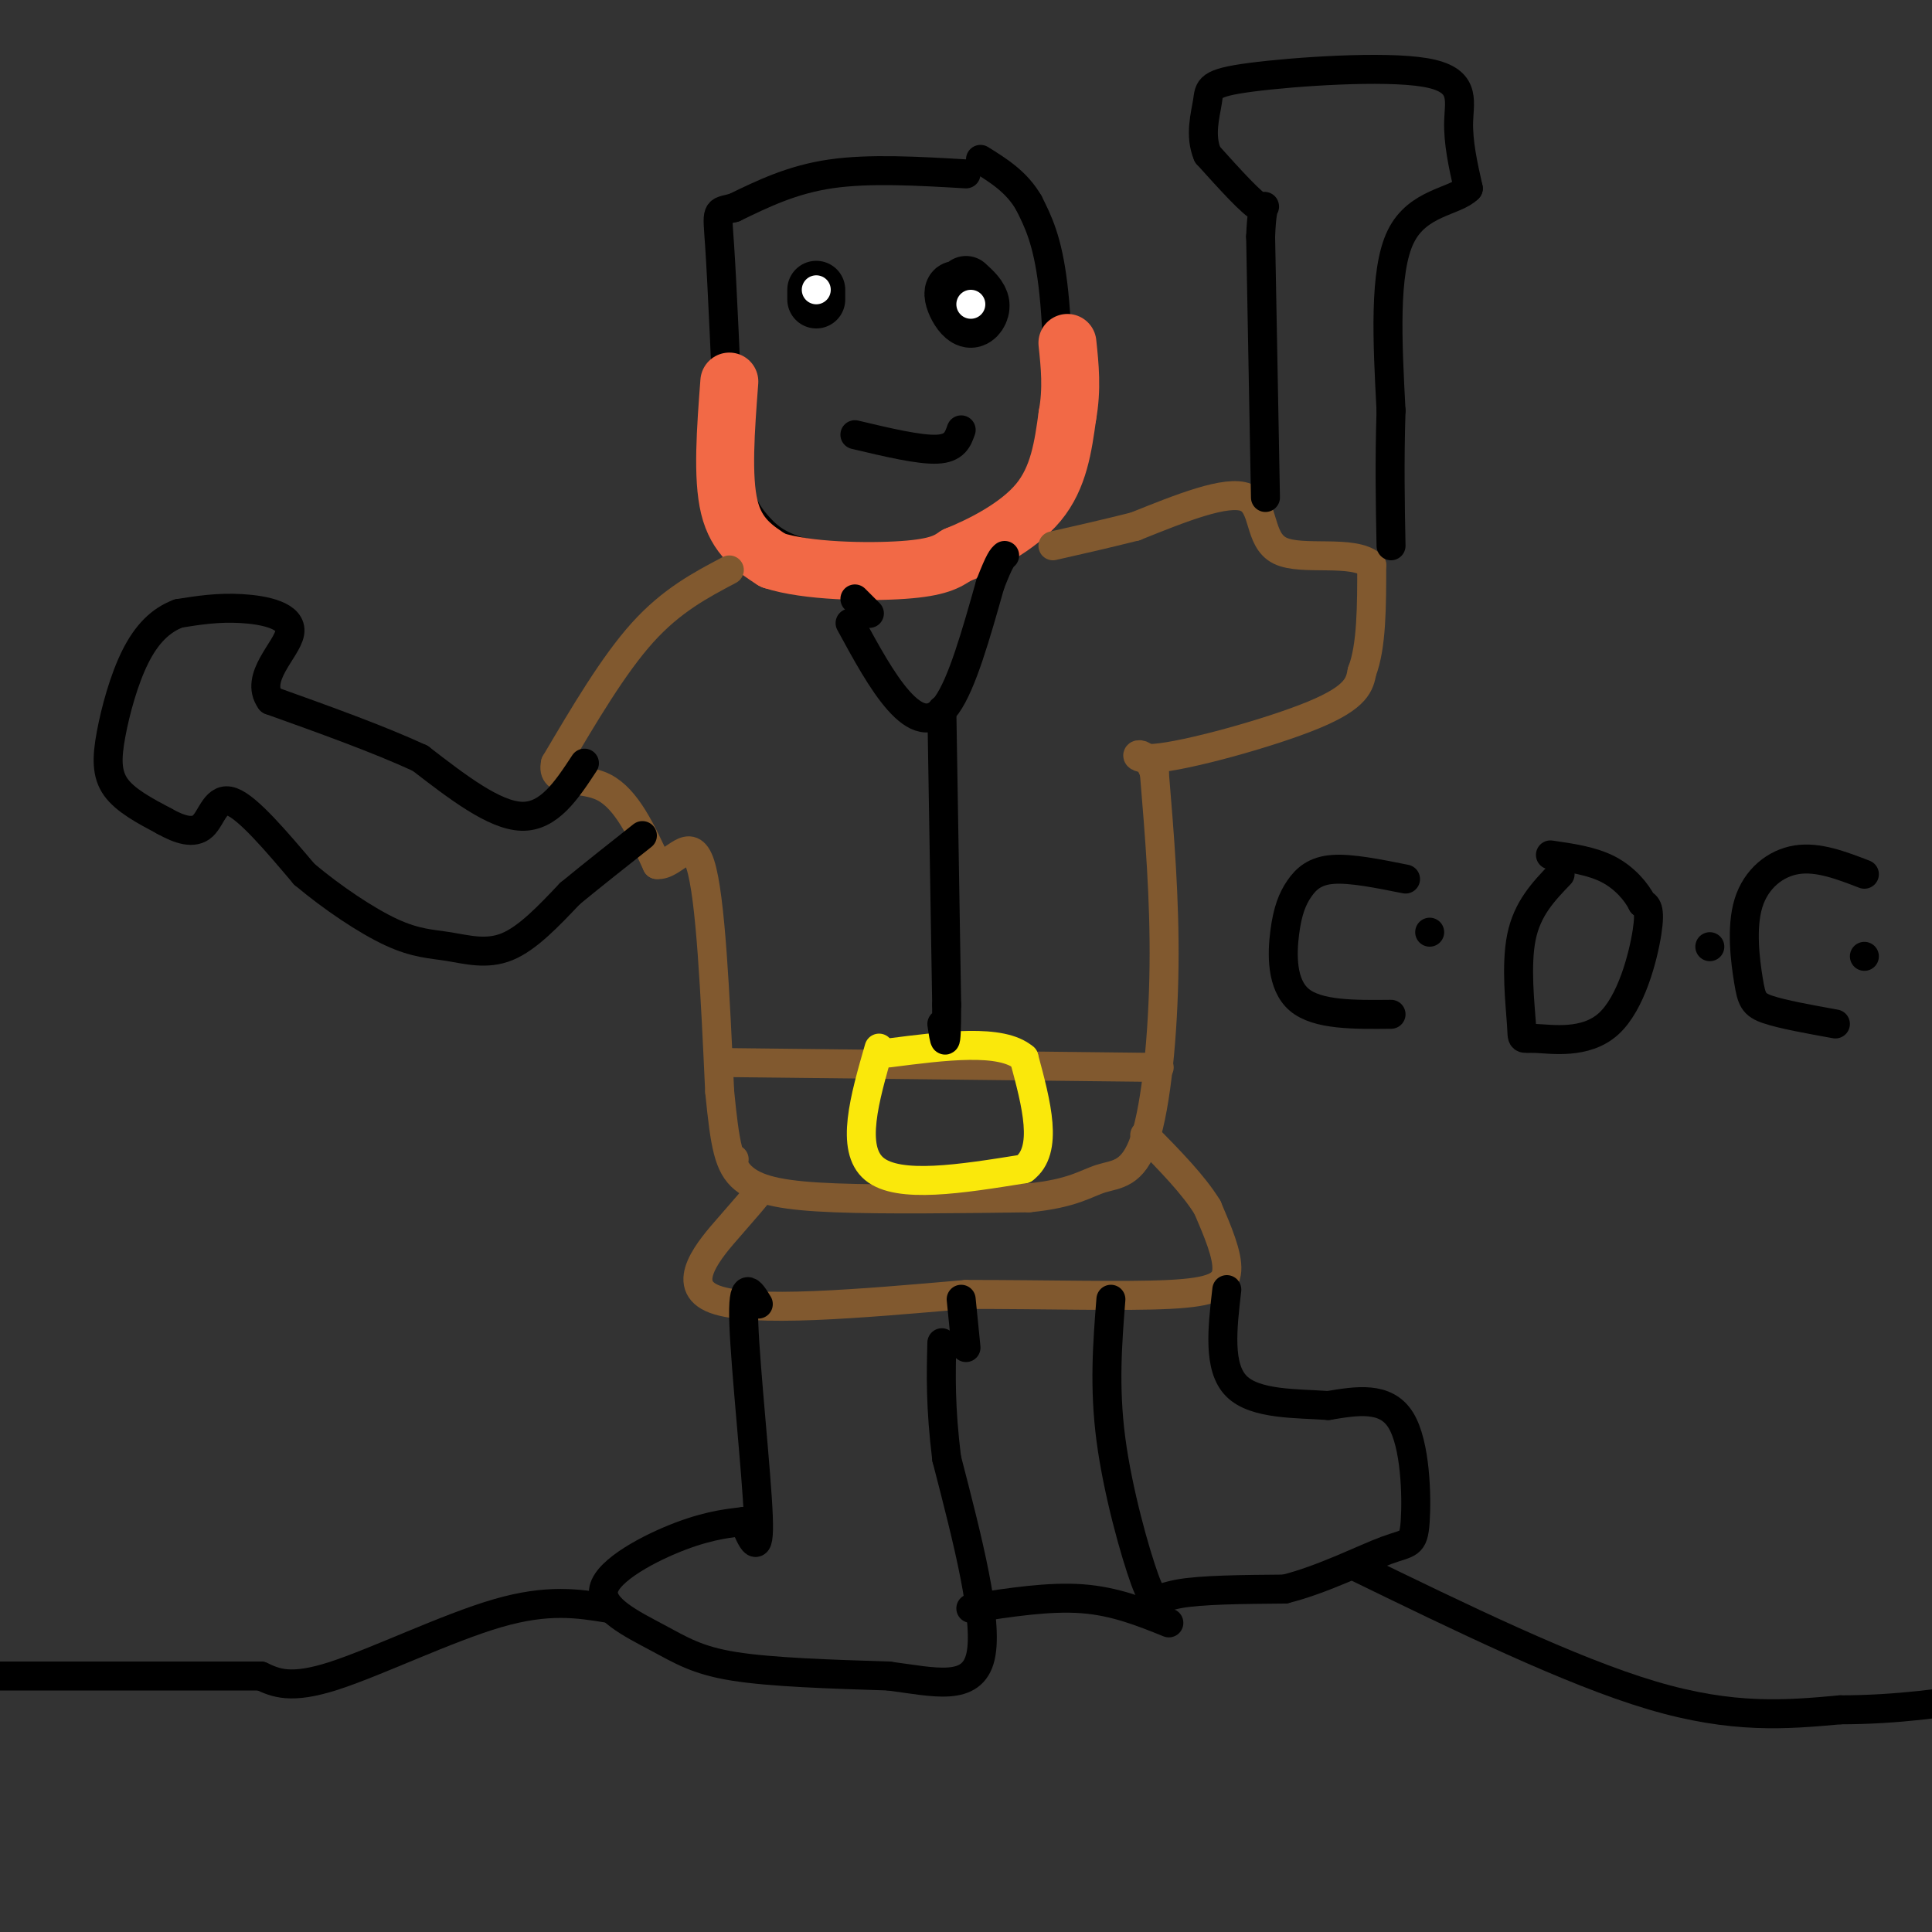 <svg viewBox='0 0 400 400' version='1.1' xmlns='http://www.w3.org/2000/svg' xmlns:xlink='http://www.w3.org/1999/xlink'><rect x="0" y="0" width="400" height="400" fill="#333333" stroke="none"/><g fill='none' stroke='#000000' stroke-width='6' stroke-linecap='round' stroke-linejoin='round'><path d='M200,36c-10.000,-0.583 -20.000,-1.167 -28,0c-8.000,1.167 -14.000,4.083 -20,7'/><path d='M152,43c-3.867,1.000 -3.533,0.000 -3,8c0.533,8.000 1.267,25.000 2,42'/><path d='M151,93c1.292,9.789 3.522,13.263 6,16c2.478,2.737 5.206,4.737 12,6c6.794,1.263 17.656,1.789 25,1c7.344,-0.789 11.172,-2.895 15,-5'/><path d='M209,111c4.298,-3.024 7.542,-8.083 9,-18c1.458,-9.917 1.131,-24.690 0,-34c-1.131,-9.310 -3.065,-13.155 -5,-17'/><path d='M213,42c-2.500,-4.333 -6.250,-6.667 -10,-9'/></g>
<g fill='none' stroke='#f26946' stroke-width='12' stroke-linecap='round' stroke-linejoin='round'><path d='M151,79c-0.750,9.917 -1.500,19.833 0,26c1.500,6.167 5.250,8.583 9,11'/><path d='M160,116c6.911,2.289 19.689,2.511 27,2c7.311,-0.511 9.156,-1.756 11,-3'/><path d='M198,115c5.222,-2.111 12.778,-5.889 17,-11c4.222,-5.111 5.111,-11.556 6,-18'/><path d='M221,86c1.000,-5.500 0.500,-10.250 0,-15'/></g>
<g fill='none' stroke='#000000' stroke-width='12' stroke-linecap='round' stroke-linejoin='round'><path d='M200,59c1.411,1.289 2.823,2.577 3,4c0.177,1.423 -0.880,2.979 -2,3c-1.120,0.021 -2.301,-1.494 -3,-3c-0.699,-1.506 -0.914,-3.002 0,-3c0.914,0.002 2.957,1.501 5,3'/><path d='M169,60c0.000,0.000 0.000,2.000 0,2'/></g>
<g fill='none' stroke='#000000' stroke-width='6' stroke-linecap='round' stroke-linejoin='round'><path d='M177,90c6.667,1.583 13.333,3.167 17,3c3.667,-0.167 4.333,-2.083 5,-4'/></g>
<g fill='none' stroke='#ffffff' stroke-width='6' stroke-linecap='round' stroke-linejoin='round'><path d='M201,63c0.000,0.000 0.000,0.000 0,0'/><path d='M169,60c0.000,0.000 0.000,0.000 0,0'/></g>
<g fill='none' stroke='#81592f' stroke-width='6' stroke-linecap='round' stroke-linejoin='round'><path d='M151,118c-6.000,3.167 -12.000,6.333 -18,13c-6.000,6.667 -12.000,16.833 -18,27'/><path d='M115,158c-1.067,4.600 5.267,2.600 10,5c4.733,2.400 7.867,9.200 11,16'/><path d='M136,179c3.533,0.400 6.867,-6.600 9,0c2.133,6.600 3.067,26.800 4,47'/><path d='M149,226c1.095,11.107 1.833,15.375 5,18c3.167,2.625 8.762,3.607 19,4c10.238,0.393 25.119,0.196 40,0'/><path d='M213,248c9.110,-0.868 11.885,-3.037 15,-4c3.115,-0.963 6.569,-0.721 9,-8c2.431,-7.279 3.837,-22.080 4,-36c0.163,-13.920 -0.919,-26.960 -2,-40'/><path d='M239,160c-2.155,-6.440 -6.542,-2.542 0,-3c6.542,-0.458 24.012,-5.274 33,-9c8.988,-3.726 9.494,-6.363 10,-9'/><path d='M282,139c2.000,-5.167 2.000,-13.583 2,-22'/><path d='M284,117c-3.845,-3.357 -14.458,-0.750 -19,-3c-4.542,-2.250 -3.012,-9.357 -7,-11c-3.988,-1.643 -13.494,2.179 -23,6'/><path d='M235,109c-6.667,1.667 -11.833,2.833 -17,4'/><path d='M152,240c0.000,0.000 0.000,0.000 0,0'/><path d='M151,220c0.000,0.000 89.000,1.000 89,1'/></g>
<g fill='none' stroke='#fae80b' stroke-width='6' stroke-linecap='round' stroke-linejoin='round'><path d='M182,217c-3.000,10.417 -6.000,20.833 -1,25c5.000,4.167 18.000,2.083 31,0'/><path d='M212,242c5.167,-3.833 2.583,-13.417 0,-23'/><path d='M212,219c-4.667,-4.000 -16.333,-2.500 -28,-1'/></g>
<g fill='none' stroke='#000000' stroke-width='6' stroke-linecap='round' stroke-linejoin='round'><path d='M121,158c-3.667,5.583 -7.333,11.167 -13,11c-5.667,-0.167 -13.333,-6.083 -21,-12'/><path d='M87,157c-8.667,-4.000 -19.833,-8.000 -31,-12'/><path d='M56,145c-3.452,-4.714 3.417,-10.500 4,-14c0.583,-3.500 -5.119,-4.714 -10,-5c-4.881,-0.286 -8.940,0.357 -13,1'/><path d='M37,127c-3.762,1.376 -6.668,4.317 -9,9c-2.332,4.683 -4.089,11.107 -5,16c-0.911,4.893 -0.974,8.255 1,11c1.974,2.745 5.987,4.872 10,7'/><path d='M34,170c3.179,1.786 6.125,2.750 8,1c1.875,-1.750 2.679,-6.214 6,-5c3.321,1.214 9.161,8.107 15,15'/><path d='M63,181c5.820,4.892 12.869,9.620 18,12c5.131,2.380 8.343,2.410 12,3c3.657,0.590 7.759,1.740 12,0c4.241,-1.740 8.620,-6.370 13,-11'/><path d='M118,185c4.667,-3.833 9.833,-7.917 15,-12'/><path d='M262,103c0.000,0.000 -1.000,-54.000 -1,-54'/><path d='M261,49c0.333,-9.244 1.667,-5.356 0,-6c-1.667,-0.644 -6.333,-5.822 -11,-11'/><path d='M250,32c-1.691,-3.937 -0.420,-8.279 0,-11c0.420,-2.721 -0.011,-3.822 9,-5c9.011,-1.178 27.465,-2.432 36,-1c8.535,1.432 7.153,5.552 7,10c-0.153,4.448 0.924,9.224 2,14'/><path d='M304,39c-2.711,2.800 -10.489,2.800 -14,10c-3.511,7.200 -2.756,21.600 -2,36'/><path d='M288,85c-0.333,10.667 -0.167,19.333 0,28'/></g>
<g fill='none' stroke='#81592f' stroke-width='6' stroke-linecap='round' stroke-linejoin='round'><path d='M157,247c-1.044,1.267 -2.089,2.533 -6,7c-3.911,4.467 -10.689,12.133 -3,15c7.689,2.867 29.844,0.933 52,-1'/><path d='M200,268c16.786,-0.012 32.750,0.458 42,0c9.250,-0.458 11.786,-1.845 12,-5c0.214,-3.155 -1.893,-8.077 -4,-13'/><path d='M250,250c-2.833,-4.667 -7.917,-9.833 -13,-15'/></g>
<g fill='none' stroke='#000000' stroke-width='6' stroke-linecap='round' stroke-linejoin='round'><path d='M157,270c-1.667,-2.733 -3.333,-5.467 -3,4c0.333,9.467 2.667,31.133 3,40c0.333,8.867 -1.333,4.933 -3,1'/><path d='M154,315c-2.300,0.305 -6.550,0.568 -13,3c-6.450,2.432 -15.100,7.033 -16,11c-0.900,3.967 5.950,7.299 11,10c5.050,2.701 8.300,4.772 16,6c7.700,1.228 19.850,1.614 32,2'/><path d='M184,347c9.511,1.244 17.289,3.356 19,-4c1.711,-7.356 -2.644,-24.178 -7,-41'/><path d='M196,302c-1.333,-10.833 -1.167,-17.417 -1,-24'/><path d='M200,279c0.000,0.000 -1.000,-10.000 -1,-10'/><path d='M230,269c-0.714,9.071 -1.429,18.143 0,29c1.429,10.857 5.000,23.500 7,29c2.000,5.500 2.429,3.857 7,3c4.571,-0.857 13.286,-0.929 22,-1'/><path d='M266,329c7.796,-1.928 16.285,-6.249 21,-8c4.715,-1.751 5.654,-0.933 6,-6c0.346,-5.067 0.099,-16.019 -3,-21c-3.099,-4.981 -9.049,-3.990 -15,-3'/><path d='M275,291c-6.467,-0.467 -15.133,-0.133 -19,-4c-3.867,-3.867 -2.933,-11.933 -2,-20'/><path d='M176,129c3.311,6.089 6.622,12.178 10,16c3.378,3.822 6.822,5.378 10,1c3.178,-4.378 6.089,-14.689 9,-25'/><path d='M205,121c2.000,-5.167 2.500,-5.583 3,-6'/><path d='M180,127c0.000,0.000 -3.000,-3.000 -3,-3'/><path d='M195,147c0.000,0.000 1.000,61.000 1,61'/><path d='M196,208c0.000,10.833 -0.500,7.417 -1,4'/><path d='M291,182c-5.632,-1.132 -11.263,-2.265 -15,-2c-3.737,0.265 -5.579,1.927 -7,4c-1.421,2.073 -2.421,4.558 -3,9c-0.579,4.442 -0.737,10.841 3,14c3.737,3.159 11.368,3.080 19,3'/><path d='M296,193c0.000,0.000 0.000,0.000 0,0'/><path d='M323,181c-3.394,3.533 -6.789,7.067 -8,13c-1.211,5.933 -0.239,14.267 0,18c0.239,3.733 -0.256,2.867 3,3c3.256,0.133 10.261,1.267 15,-3c4.739,-4.267 7.211,-13.933 8,-19c0.789,-5.067 -0.106,-5.533 -1,-6'/><path d='M340,187c-1.178,-2.356 -3.622,-5.244 -7,-7c-3.378,-1.756 -7.689,-2.378 -12,-3'/><path d='M354,196c0.000,0.000 0.000,0.000 0,0'/><path d='M386,181c-4.794,-1.845 -9.589,-3.691 -14,-3c-4.411,0.691 -8.440,3.917 -10,9c-1.560,5.083 -0.651,12.022 0,16c0.651,3.978 1.043,4.994 4,6c2.957,1.006 8.478,2.003 14,3'/><path d='M386,198c0.000,0.000 0.000,0.000 0,0'/><path d='M126,333c-6.267,-1.022 -12.533,-2.044 -23,1c-10.467,3.044 -25.133,10.156 -34,13c-8.867,2.844 -11.933,1.422 -15,0'/><path d='M54,347c-13.167,0.000 -38.583,0.000 -64,0'/><path d='M-10,347c-10.667,0.167 -5.333,0.583 0,1'/><path d='M201,333c8.083,-1.250 16.167,-2.500 23,-2c6.833,0.500 12.417,2.750 18,5'/><path d='M280,324c22.583,11.000 45.167,22.000 62,27c16.833,5.000 27.917,4.000 39,3'/><path d='M381,354c11.833,0.000 21.917,-1.500 32,-3'/></g>
</svg>